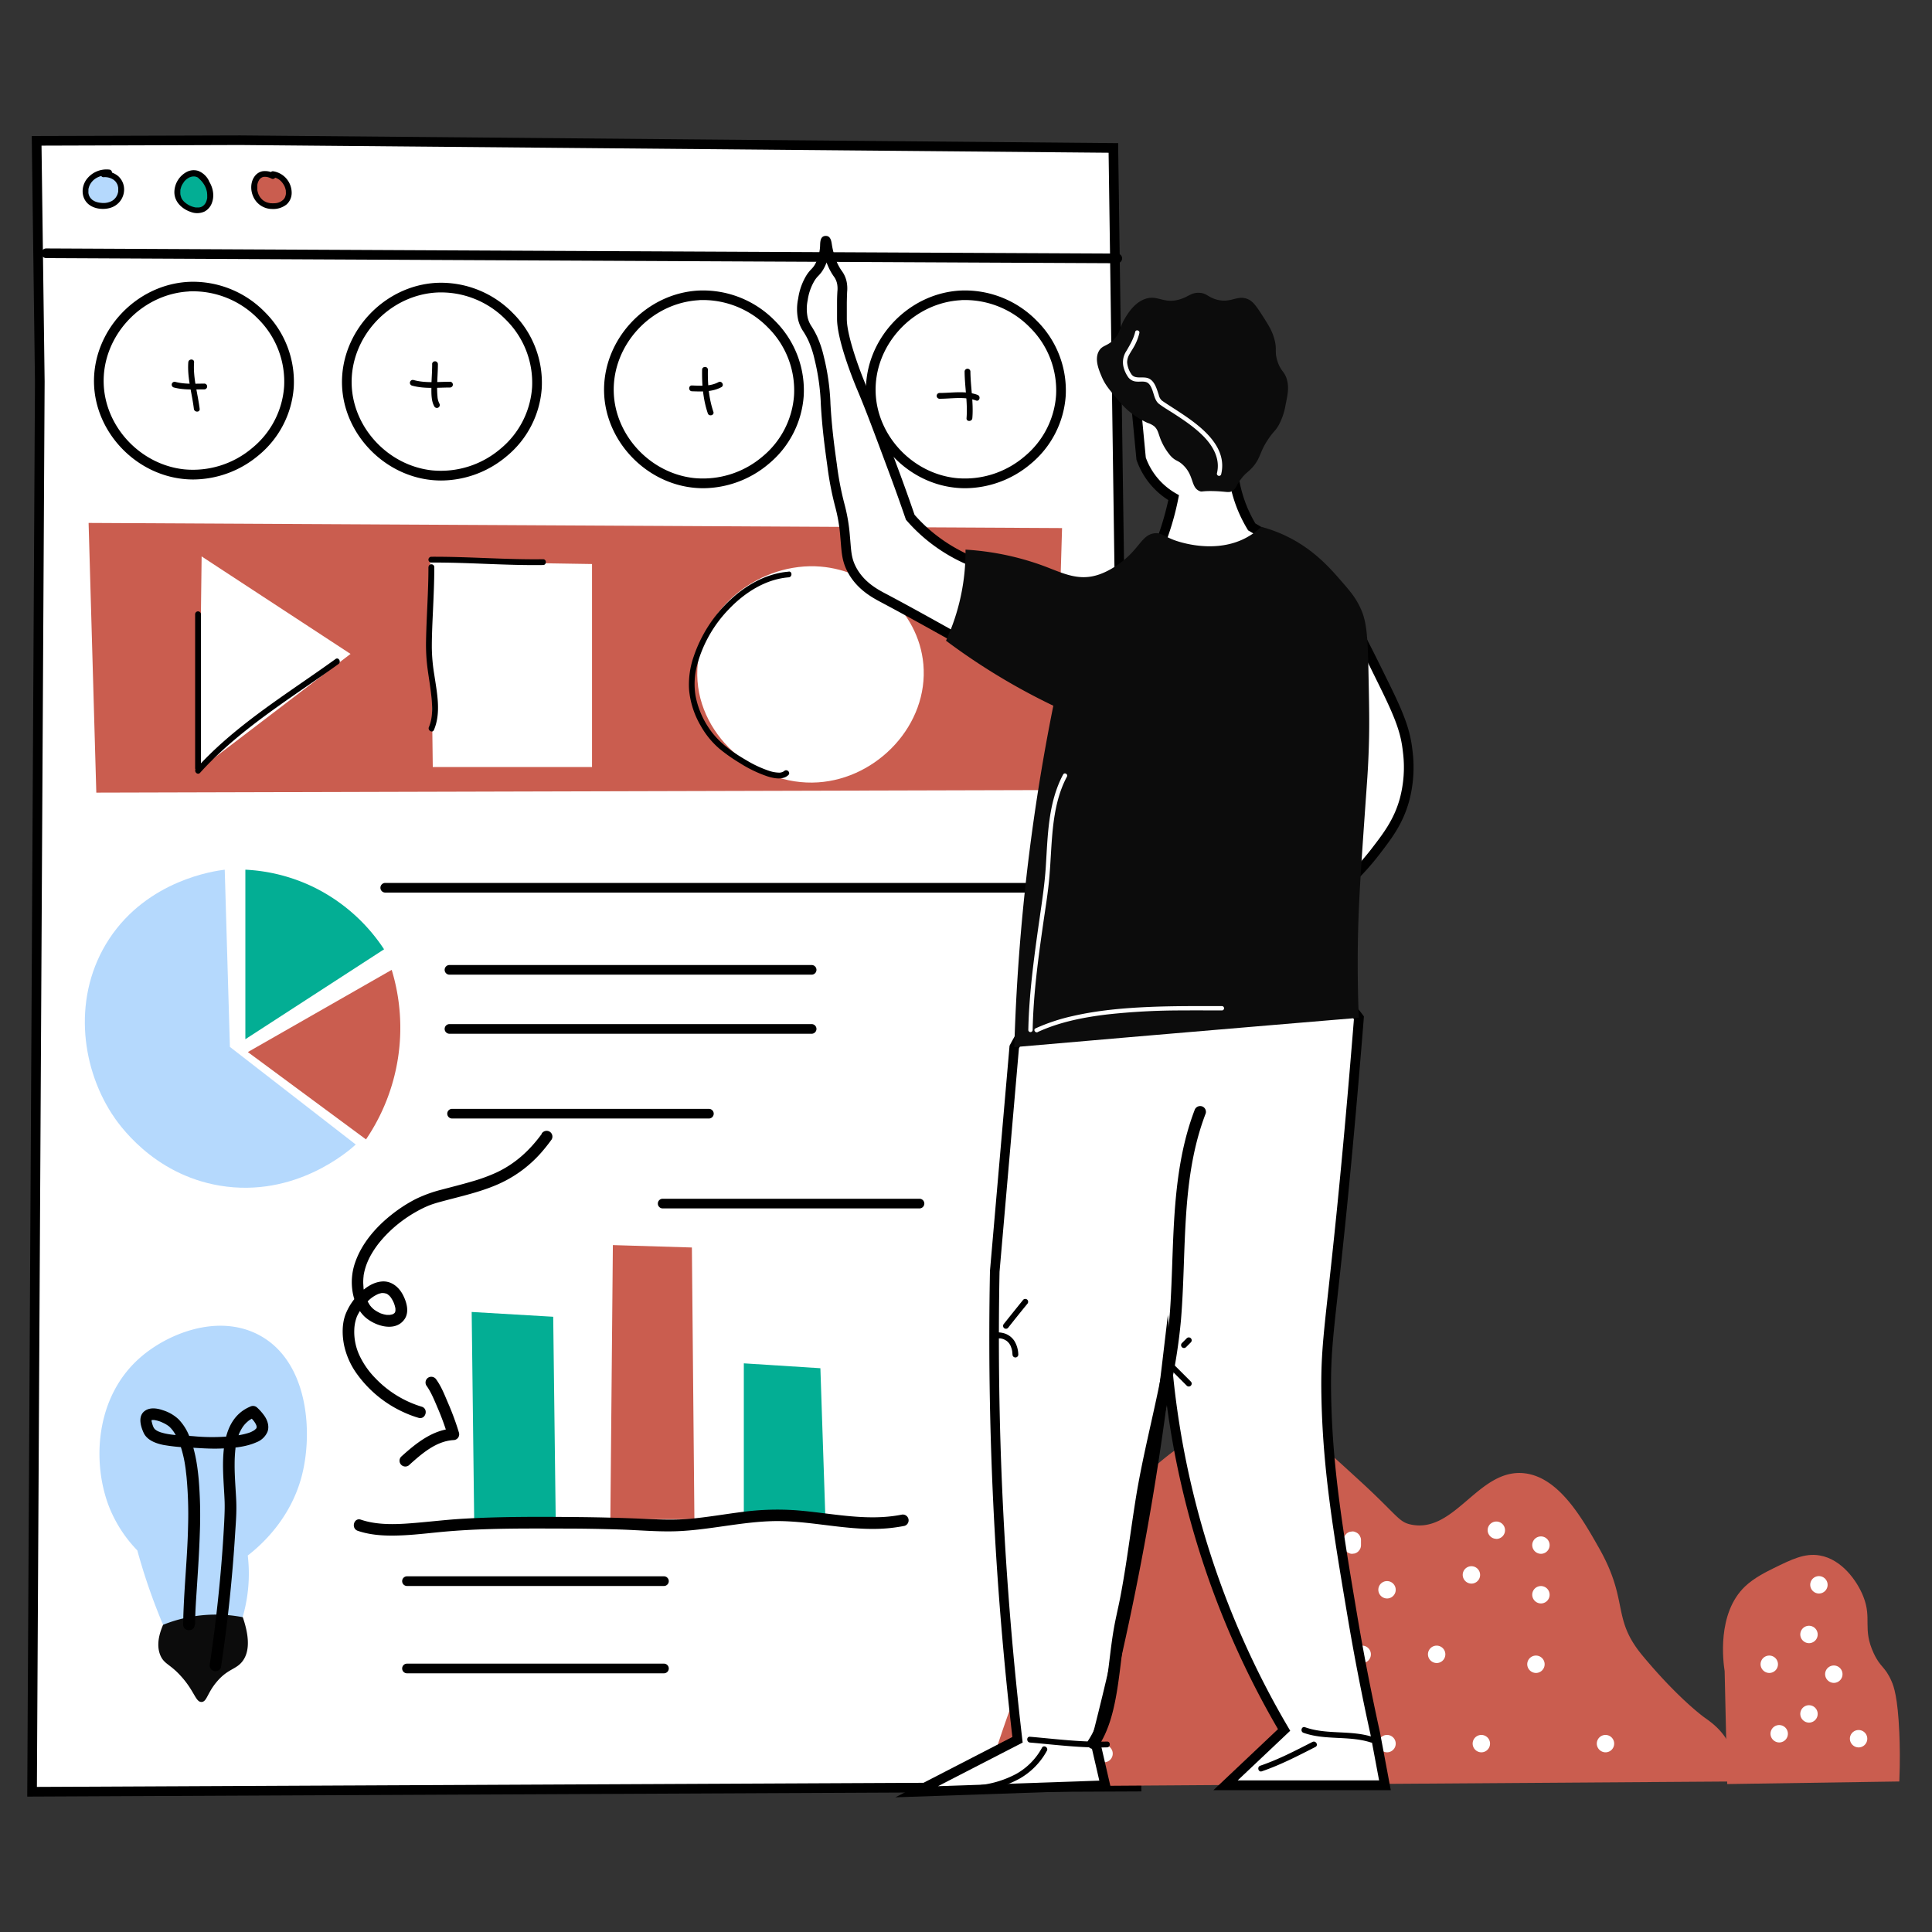 <?xml version="1.0" encoding="UTF-8"?> <svg xmlns="http://www.w3.org/2000/svg" id="Layer_1" data-name="Layer 1" viewBox="0 0 1000 1000"><rect x="0" y="0" width="1000" height="1000" fill="#333333" stroke="none"/><defs><style>.cls-1{fill:#fff}.cls-2{fill:#ca5d4f}.cls-3{fill:#b5d9fd}.cls-4{fill:#03ae94}.cls-5{fill:#0c0c0c}</style></defs><path class="cls-1" d="M16.62 927.41l4-729.86Q19.79 135.23 19 72.89l105.34-.3 452 4 12 848.17z"></path><path d="M14.1 929.92l4-732.38L16.43 70.4l107.86-.31 454.48 4v2.44l12 850.7zm7.39-854.54l1.61 122.14-4 727.38 566.61-2.64-11.9-843.2-449.56-4z"></path><path class="cls-2" d="M509.83 924.75c7.26-25.54 38.85-131 98.38-174.15 11-8 30.24-21.93 50.52-17.29 11.95 2.74 23 12.91 45.2 33.24 19.75 18.11 19.92 21.27 26.59 22.6 22.72 4.54 34.79-29.23 58.49-26.59 17.77 2 29.74 23 38.56 38.56 15.8 27.79 6.36 36.29 22.6 55.83 18.63 22.42 31.9 31.91 31.9 31.91 3.27 2.33 9.57 6.57 13.3 14.62a34.83 34.83 0 012.63 18.61zM45.86 270.67l503.86 2.66-4 135.6-495.87 1.33z"></path><path class="cls-3" d="M116.32 450.15l2.68 91.73 65.14 50.52c-3.34 3.07-31.25 27.88-70.46 21.27-34.92-5.9-52.68-32.34-55.83-37.23C41.72 551.43 37.49 515 56.5 486c20.04-30.47 54.44-35.2 59.82-35.85z"></path><path class="cls-4" d="M127 450.15a91.09 91.09 0 0135.89 9.3 92.18 92.18 0 0135.9 31.91L127 537.89z"></path><path class="cls-2" d="M202.74 502l-74.45 42.55 61.15 45.2a102.87 102.87 0 0013.3-87.75z"></path><path class="cls-1" d="M104.36 288q-.66 55.13-1.36 110.3l78.44-59.83zM222.68 290.61l83.75 1.33V397H224l-1.32-106.39zM424.75 293.27c-30.75-2.53-62.38 20.94-63.81 53.18-1.47 33.14 29.66 60.66 62.48 58.5 30.86-2 57.31-29.93 54.51-61.16-2.49-27.79-27.21-48.38-53.18-50.52zM97.71 148.37c-25.89 1.36-47.52 24-46.53 50.51.91 24.27 20.54 44.05 43.87 46.53 26.77 2.85 52.73-17.68 54.51-45.2 1.86-28.76-23.45-53.34-51.85-51.84z"></path><path d="M100 248.18a50.33 50.33 0 01-5.2-.28c-24.94-2.65-45.19-24.14-46.12-48.9-1-27.34 21.37-51.66 48.9-53.11a52 52 0 0139.57 15.71 50.76 50.76 0 0114.9 38.8 50.13 50.13 0 01-18.17 35.24A53 53 0 01100 248.18zm-2.15-97.32c-24.85 1.31-45.1 23.26-44.17 47.93.84 22.36 19.13 41.74 41.64 44.14a47.44 47.44 0 0035.34-11.14 45.13 45.13 0 0016.4-31.74 45.78 45.78 0 00-13.46-35 47.09 47.09 0 00-35.76-14.23z"></path><path class="cls-4" d="M242.62 677.48q.66 55.17 1.33 110.34h45.2q-.66-53.84-1.33-107.68z"></path><path class="cls-1" d="M290.67 789.32h-48.2l-1.37-113.43 48.2 2.83zm-45.24-3h42.2l-1.29-104.77-42.2-2.48z"></path><path class="cls-2" d="M315.74 642.91q-.67 72.47-1.33 144.91h46.53q-.66-71.79-1.33-143.58z"></path><path class="cls-1" d="M362.45 789.32h-49.56l1.36-148 46.85 1.42zm-46.53-3h43.5l-1.3-140.62-40.9-1.24z"></path><path class="cls-4" d="M383.54 704.07v81.09l45.2 1.33-2.66-79.76z"></path><path class="cls-1" d="M430.29 788L382 786.62v-84.15l45.49 2.84zM385 783.71l42.19 1.29-2.56-76.81-39.63-2.53z"></path><path class="cls-3" d="M128.29 805.1c6.7-5.22 22.08-18.74 27.92-41.21 5.91-22.76 3.34-59.77-22.6-73.12-21-10.82-46.8-.63-61.16 12-23.16 20.32-24.9 54.18-16 77.11a68.79 68.79 0 0014.62 22.6 310.15 310.15 0 0010.64 31.9c3.42 8.67 7 16.65 10.63 23.93l22.6 1.33a80.31 80.31 0 0013.3-54.51z"></path><path class="cls-5" d="M84.42 841c-3.36 7.73-2.77 12.7-1.33 16 2 4.45 5 4.34 10.63 10.64 7 7.7 7.51 13.44 10.64 13.29 2.77-.13 2.86-4.66 8-10.63 5.75-6.72 10-6.11 13.3-10.64 2.5-3.44 4.41-9.8 0-22.6a73.07 73.07 0 00-27.92 0A71.9 71.9 0 0084.42 841z"></path><path class="cls-2" d="M894 923.42q-.66-29.24-1.33-58.49c-.67-4.36-4.24-29.82 10.64-43.87 4.67-4.42 11-7.51 14.62-9.31 9.31-4.57 16.19-8 23.93-6.65 11.36 1.93 19.36 13.09 22.6 21.28 4.57 11.54-.56 16.54 5.32 29.24 3.57 7.73 5.86 6.71 9.3 14.63 1.14 2.62 3.18 8 4 26.58.28 6.3.44 14.93 0 25.26z"></path><path class="cls-1" d="M226.07 148.9c-25.89 1.36-47.53 24-46.53 50.52.91 24.27 20.54 44.05 43.87 46.53 26.77 2.84 52.72-17.69 54.51-45.2 1.86-28.75-23.45-53.35-51.85-51.85z"></path><path d="M228.35 248.71a47.86 47.86 0 01-5.21-.28c-24.92-2.65-45.17-24.14-46.1-48.92-1-27.33 21.37-51.66 48.9-53.11a52 52 0 0139.57 15.71 50.76 50.76 0 0114.9 38.8 50.11 50.11 0 01-18.17 35.24 52.9 52.9 0 01-33.89 12.56zm-2.15-97.31c-24.87 1.31-45.09 23.26-44.16 47.92.83 22.36 19.12 41.75 41.63 44.14A47.5 47.5 0 00259 232.33a45.21 45.21 0 0016.4-31.75 45.78 45.78 0 00-13.47-35 47 47 0 00-35.73-14.18z"></path><path class="cls-1" d="M361.67 152.89c-25.89 1.36-47.52 24-46.53 50.52.91 24.27 20.54 44 43.87 46.53 26.77 2.84 52.72-17.69 54.51-45.2 1.86-28.74-23.45-53.35-51.85-51.85z"></path><path d="M364 252.7a47.55 47.55 0 01-5.2-.28c-24.93-2.65-45.18-24.14-46.11-48.92-1-27.34 21.37-51.66 48.9-53.11a52 52 0 0139.57 15.71A50.76 50.76 0 01416 204.9a50.13 50.13 0 01-18.17 35.24A52.93 52.93 0 01364 252.7zm-2.15-97.32c-24.86 1.32-45.09 23.26-44.16 47.93.84 22.36 19.13 41.75 41.63 44.14a47.51 47.51 0 0035.35-11.14A45.13 45.13 0 00411 204.57a45.78 45.78 0 00-13.46-35 47.07 47.07 0 00-35.76-14.23z"></path><path class="cls-1" d="M497.27 152.89c-25.89 1.36-47.52 24-46.53 50.52.91 24.27 20.54 44 43.87 46.53 26.77 2.84 52.73-17.69 54.51-45.2 1.88-28.74-23.45-53.35-51.85-51.85z"></path><path d="M499.55 252.7a47.68 47.68 0 01-5.2-.28c-24.93-2.65-45.18-24.14-46.11-48.92-1-27.34 21.37-51.66 48.9-53.11a52 52 0 0139.57 15.71 50.76 50.76 0 0114.9 38.8 50.13 50.13 0 01-18.17 35.24 52.93 52.93 0 01-33.89 12.56zm-2.15-97.32c-24.86 1.32-45.09 23.26-44.16 47.93.84 22.36 19.13 41.75 41.64 44.14a47.44 47.44 0 0035.34-11.14 45.13 45.13 0 0016.4-31.74 45.78 45.78 0 00-13.46-35 47.08 47.08 0 00-35.76-14.23zM162.85 74.59H19.27a2 2 0 110-4h143.58a2 2 0 010 4zM20.6 199.55a2 2 0 01-2-2L17.27 91.89a2 2 0 014 0l1.33 105.64a2 2 0 01-2 2zM545.06 462H199.41a2.5 2.5 0 010-5h345.65a2.5 2.5 0 010 5zM420.1 504.49H232.65a2.5 2.5 0 110-5H420.1a2.5 2.5 0 010 5zM420.1 535.07H232.65a2.5 2.5 0 110-5H420.1a2.5 2.5 0 010 5zM475.93 625.47H343a2.5 2.5 0 010-5h132.93a2.5 2.5 0 110 5zM343.66 820.9h-133a2.5 2.5 0 110-5h133a2.5 2.5 0 010 5zM366.92 578.94H234a2.5 2.5 0 010-5h132.92a2.5 2.5 0 110 5zM343.66 866.1h-133a2.5 2.5 0 110-5h133a2.5 2.5 0 010 5zM101 840.86c0-6.91.58-13.83 1-20.73.59-8.94 1.16-17.89 1.43-26.85a225.92 225.92 0 00-.59-27.66c-.74-7.88-2-15.86-5.23-23.14a26.39 26.39 0 00-5.22-7.89 20.72 20.72 0 00-8-4.63c-2.82-1-6.42-1.61-9.1.09-4.06 2.56-2.6 7.88-1 11.45 1.76 3.94 6.3 5.58 10.23 6.39a90.94 90.94 0 0013.38 1.34c5.2.29 10.32.7 15.54.55 6.46-.19 13.41-.63 19.38-3.3a10.06 10.06 0 005.64-5.41c1-2.75.07-5.76-1.51-8.09a26.61 26.61 0 00-3.86-4.42 3.13 3.13 0 00-3.63-.47c-14.46 6.1-14.47 24.37-13.81 37.59.17 3.55.43 7.09.58 10.63.17 3.83 0 7.61-.18 11.43q-.91 17.38-2.64 34.72-1.92 19.45-4.8 38.8a3.09 3.09 0 002.1 3.69c1.41.39 3.45-.48 3.69-2.09q5.15-34.32 7.3-69c.29-4.62.68-9.27.64-13.9 0-3.29-.25-6.56-.44-9.84-.22-3.59-.42-7.18-.46-10.77 0-1.84 0-3.69.11-5.53q.06-1.25.18-2.49c0-.43.09-.86.13-1.3 0-.07.09-.67 0-.31s.07-.49.09-.59a34.42 34.42 0 011.27-5.49c.13-.42.28-.84.43-1.25.06-.17.13-.33.19-.49.31-.8-.26.52.11-.25s.75-1.53 1.19-2.27c.22-.36.45-.71.69-1.06l.3-.41c-.38.53.06-.07.15-.19a17.91 17.91 0 011.77-1.82l.49-.42c.26-.22-.35.24.11-.09s.79-.55 1.21-.81a20.15 20.15 0 012.58-1.31l-3.63-.47c.68.64 1.34 1.29 1.95 2l.39.45s.49.61.19.22.13.18.15.21.24.33.35.5a9.94 9.94 0 01.53.89c.07.14.45 1 .25.48s.09.31.13.44a3.58 3.58 0 00.09.35c.2.61 0-.25 0-.18a2.76 2.76 0 000 .64c.06.77.21-.54 0-.06 0 .09-.1.61-.19.64s.46-.74.16-.39a2.22 2.22 0 00-.21.37c-.29.56-.23.15 0 0-.18.1-.35.38-.49.52s-.86.62 0 .06l-.66.45c-.47.3-1 .53-1.44.78-.69.35.55-.19-.22.1l-1 .36a33.91 33.91 0 01-3.93 1c-.69.13-1.37.26-2.06.36l-1.06.16c.89-.13-.49.06-.72.08a79.2 79.2 0 01-4.62.4 101.48 101.48 0 01-15.1-.15c-3.29-.31-6.59-.39-9.88-.66-1-.09-2-.19-3-.32.47.06-.76-.11-1-.15-.58-.1-1.15-.2-1.72-.32a27.12 27.12 0 01-2.68-.72c-.18-.06-1.33-.53-.72-.25a13.06 13.06 0 01-1.29-.66c-.21-.13-1-.82-.49-.3l-.75-.74c.55.55-.07-.15-.21-.41a8.56 8.56 0 01-.53-1.29c-.15-.43-.29-.87-.4-1.32 0-.23-.09-.47-.15-.71.15.67 0 .34 0 .15v-.95c0 .76-.11.46 0 .15s.28-.62-.11.16c.37-.74-.2.15 0-.06.49-.53-.57.36 0 0s-.62.28.06 0c.13-.06.29-.05.43-.1-.82.27-.48 0-.18 0h.84c.28 0 1 .16.27 0 .7.14 1.39.27 2.07.47s1.35.45 2 .72c.41.16-.68-.32-.07 0l.46.21 1 .48a18.2 18.2 0 011.64 1c.12.08.86.63.42.28s.22.2.34.31a14.71 14.71 0 011.33 1.41c.1.11.7.88.42.5s.08.11.11.16l.39.56a27.56 27.56 0 012.11 3.74c.16.33.3.66.45 1s-.27-.69 0 0l.25.63c.29.74.56 1.5.81 2.27.55 1.66 1 3.35 1.4 5.06s.75 3.6 1 5.42c.07.45.14.9.2 1.35 0 .18 0 .36.08.54a1.55 1.55 0 010 .31q.19 1.54.36 3.09a209.17 209.17 0 01.78 25.65c-.33 15.63-2 31.18-2.46 46.8 0 1.31-.07 2.63-.08 3.94 0 3.86 6 3.87 6 0zM280.42 586.88c-6.33 8.67-13.79 15.48-23.42 20a89.46 89.46 0 01-12.81 4.67c-5.11 1.51-10.27 2.79-15.42 4.16a69.89 69.89 0 00-13.66 4.94 75 75 0 00-12.63 8.22c-8.08 6.42-15.27 14.75-18.67 24.62a31 31 0 00-1.36 14.85c.71 4.66 2.67 9.63 6.11 13 5 4.8 15.82 8.47 20.75 1.59 2.69-3.76 1.2-8.9-.72-12.64-2.12-4.11-6-7.38-10.89-7-4.56.36-8.56 3.13-11.71 6.28a30.44 30.44 0 00-7.25 11c-1.75 4.85-1.66 10.52-.68 15.52a39.35 39.35 0 006.49 14.78 60.8 60.8 0 0025 20.38 56.36 56.36 0 007.09 2.62c3.72 1.07 5.31-4.71 1.6-5.78a55.33 55.33 0 01-23.95-14.74 42.68 42.68 0 01-8.18-11.67 28.85 28.85 0 01-2.73-13.41 20.52 20.52 0 011.1-6.1c0-.14.11-.28.16-.41.24-.72-.29.57 0-.13.18-.36.34-.73.53-1.09a25.92 25.92 0 011.43-2.44c.3-.45.61-.9.93-1.33l.33-.45c-.38.5.19-.22.22-.26.65-.79 1.34-1.56 2.06-2.28a16.3 16.3 0 014.27-3.34c.37-.21.75-.38 1.12-.57.71-.37-.56.16.18-.08l.57-.2c.4-.13.83-.19 1.23-.31s0 0-.12 0a8.65 8.65 0 01.88 0c.25 0 1.32.18.52 0 .35.09.71.2 1.07.28.66.14-.48-.32.11 0l.51.28.5.33c-.58-.39.25.23.36.33a8.83 8.83 0 01.92 1c-.3-.39.09.14.15.23s.29.45.42.67a13.25 13.25 0 011.38 3c.15.48.27.95.38 1.44l.09.49c-.13-.77 0 0 0 .12v1.06c0 .66.21-.62 0 0a5.18 5.18 0 00-.14.53c-.19.8.23-.5-.15.32-.06.13-.16.23-.23.35.39-.69.27-.27.05-.09s-.91.6-.14.17l-.88.51c.78-.46 0 0-.27.06s-.69.1-1 .22.76 0 .14 0h-1.81l-.52-.05c-.45 0 .75.17.06 0-.35-.08-.72-.13-1.07-.22s-.79-.22-1.18-.35l-.54-.19-.43-.16c.36.15.39.16.08 0a21.72 21.72 0 01-2.07-1.13c-.34-.21-.66-.44-1-.68.58.43-.06-.05-.15-.13l-.63-.56a8.87 8.87 0 01-.92-1l-.31-.37c-.52-.59.29.5-.12-.16a24.9 24.9 0 01-1.49-2.67 26 26 0 01-1.82-6.23c-.16-1 .05.57 0-.41 0-.2 0-.4-.05-.6 0-.55-.07-1.11-.08-1.66a26.59 26.59 0 01.18-3.45c.11-.95-.06.32 0-.24l.12-.74c.09-.5.2-1 .31-1.48a30.76 30.76 0 011.05-3.51 34.82 34.82 0 012.69-5.64 49.13 49.13 0 013.67-5.4 65.47 65.47 0 0110.36-10.29 69.86 69.86 0 0111.27-7.28q1.38-.71 2.79-1.35l.86-.37c.51-.22 1-.42 1.54-.61 2.09-.78 4.23-1.35 6.37-1.93 9.15-2.46 18.49-4.52 27.26-8.19a64.17 64.17 0 0023.62-16.9c1.92-2.18 3.71-4.47 5.42-6.82a3 3 0 00-1.08-4.1 3.06 3.06 0 00-4.1 1.07z"></path><path d="M211.89 758.19c6.38-5.74 13.83-12.27 22.79-12.8a3 3 0 002.89-3.8 139.86 139.86 0 00-5.79-15.69c-1.69-4-3.38-8.28-5.93-11.82a3.08 3.08 0 00-4.1-1.08 3 3 0 00-1.08 4.11c2.48 3.44 4.13 7.61 5.79 11.49a132.62 132.62 0 015.33 14.59l2.89-3.8c-10.75.63-19.36 7.64-27 14.55a3 3 0 104.24 4.25zM578.31 136.25l-554.38-2.66a2.5 2.5 0 010-5l554.37 2.66a2.5 2.5 0 010 5zM97.46 187.53c-.59 8.18 1.93 16.05 2.89 24.09.22 1.9 3.23 1.92 3 0-1-8-3.48-15.93-2.89-24.09.14-1.92-2.86-1.91-3 0z"></path><path d="M105.7 198.56c-5 0-10.11.41-15-.91a1.5 1.5 0 00-.79 2.89c5.17 1.4 10.52 1 15.81 1a1.5 1.5 0 000-3zM223.69 188.5c0 3.94-.36 7.88-.4 11.82 0 3.25-.16 7.24 1.57 10.13a1.5 1.5 0 002.59-1.51 9 9 0 01-1-3.63 45.18 45.18 0 01-.18-5.58c.06-3.75.38-7.49.39-11.23a1.5 1.5 0 00-3 0z"></path><path d="M232.9 197.6c-6.33 0-12.68.81-18.87-.91a1.5 1.5 0 00-.8 2.89c6.47 1.8 13.06 1 19.67 1a1.5 1.5 0 000-3zM363.41 191.39c-.14 7.56.5 15.36 2.95 22.56.62 1.82 3.52 1 2.89-.8-2.37-7-3-14.44-2.84-21.76 0-1.93-3-1.93-3 0z"></path><path d="M371.87 197.8c-4.16 2.25-9.14 1.88-13.7 1.72-1.93-.06-1.93 2.94 0 3 5.14.18 10.54.4 15.21-2.13 1.7-.92.19-3.51-1.51-2.59zM499.28 192.35c.06 8 1.65 16 1 24.09-.16 1.93 2.84 1.91 3 0 .68-8.05-.91-16.05-1-24.09a1.5 1.5 0 00-3 0z"></path><path d="M506 204.4c-6.23-2.31-13.2-1-19.67-1a1.5 1.5 0 000 3c6.2 0 12.91-1.3 18.87.91 1.82.67 2.6-2.23.8-2.89z"></path><path class="cls-3" d="M53.67 90.21c12.48-.41 11.88 16.7-.49 16.38C38.92 106.21 43 88 56.56 89.24"></path><path d="M53.67 91.71a8.05 8.05 0 015.25 1.43l.26.22c.15.14.31.29.45.44a2.89 2.89 0 01.61.79 5 5 0 01.83 2l.12.6v1.5a2.45 2.45 0 000 .27v.08c0 .27-.06.36-.1.54a9 9 0 01-.38 1.25s-.12.26 0 0l-.12.25-.26.49c-.11.19-.22.37-.34.54l-.16.23c-.06.09-.06.08 0 0l-.14.17a6.36 6.36 0 01-1.75 1.49 9.27 9.27 0 01-5.59 1 10.47 10.47 0 01-3-.67c-.16-.07-.58-.27-.91-.46l-.55-.36a1.31 1.31 0 01-.31-.25c-.15-.15-.3-.29-.44-.44s-.42-.48-.25-.26a5.74 5.74 0 01-.62-1c-.05-.09-.23-.51-.12-.23-.07-.18-.13-.37-.19-.55s-.09-.33-.13-.5l-.06-.32c-.06-.29 0 .13 0 0a10.38 10.38 0 010-1.12v-.53a2.28 2.28 0 010-.26v-.14a10.83 10.83 0 01.29-1.12c.06-.2.13-.39.21-.59 0 0 .11-.26 0 0a3.39 3.39 0 01.18-.39A8.66 8.66 0 0150.13 92a11 11 0 016.43-1.22c1.92.17 1.91-2.83 0-3a12.89 12.89 0 00-12.15 5.62c-2.15 3.43-2.33 8 .33 11.23 3 3.66 9.21 4.33 13.41 2.58a9.9 9.9 0 006.06-9.93 9.23 9.23 0 00-3-6.09 10.85 10.85 0 00-7.57-2.48c-1.93.05-1.94 3.05 0 3z"></path><path class="cls-4" d="M103.78 91.17c9.3 7.39 4.92 23-7.36 15.86s2.72-26 10.25-13"></path><path d="M102.72 92.23a12.55 12.55 0 013.78 5 14.37 14.37 0 01.46 1.45c.05.2.1.4.14.61s.05.25.07.38a2.23 2.23 0 000 .23c0-.13 0-.13 0 0a11.11 11.11 0 01.08 1.41v1.18a9.67 9.67 0 01-.28 1.21c-.06.2-.13.39-.2.58s-.15.34 0 .07c-.06.12-.11.24-.17.35a7.1 7.1 0 01-.61 1c.18-.26-.15.16-.21.23s-.32.32-.49.48 0 0-.24.19-.32.2-.49.29a2.57 2.57 0 01-1 .38 5.6 5.6 0 01-.59.12h-1.65a11.59 11.59 0 01-5.89-2.87 6.88 6.88 0 01-1.59-2.16c0-.06-.15-.34 0-.09 0-.09-.07-.18-.1-.26s-.13-.39-.19-.59-.1-.4-.14-.6a3.43 3.43 0 01-.06-.34v-.14a10.9 10.9 0 010-1.28v-.53-.07c0-.26 0-.27.08-.4a10.79 10.79 0 01.33-1.24 6 6 0 01.42-1q.28-.54.6-1l.34-.5c0-.06.22-.29 0-.07l.25-.31a11.1 11.1 0 01.82-.86l.43-.39c.06 0 .29-.22.05 0l.31-.23a9.8 9.8 0 011.13-.66l.28-.13c-.33.14 0 0 .1 0l.57-.19a5.57 5.57 0 01.71-.14c-.37.05.19 0 .31 0h.6c.07 0 .47.06.08 0l.36.07c.2 0 .4.1.6.16l.24.09c.26.09-.16-.1.17.08s.44.23.65.36.53.39.38.27a9.18 9.18 0 012.23 2.7 1.5 1.5 0 002.61-1.76 10.37 10.37 0 00-5.4-4.86 7.82 7.82 0 00-5.87.49 12.07 12.07 0 00-6.46 10c-.28 5.34 3.82 9.21 8.58 10.8a9.1 9.1 0 007-.24 8.17 8.17 0 003.91-4.7c1.87-5.26-.67-11.34-4.85-14.71a1.55 1.55 0 00-2.12 0 1.5 1.5 0 000 2.12z"></path><path class="cls-2" d="M141.36 90.21c8.64 1 12.31 14.93 1.71 16.4-15.4 2.13-14.38-22-1.71-15.44"></path><path d="M141.36 91.71a7.35 7.35 0 012.48.86 7.1 7.1 0 012 1.66 10 10 0 011.43 2.18 2.34 2.34 0 01.19.46q.12.31.21.63c.07.21.12.42.17.63s.06.23.08.35.09.55 0 .24a8.86 8.86 0 01.06 1.26 3.34 3.34 0 01-.14 1.1c-.05.22-.12.44-.19.66a2.5 2.5 0 01-.09.25c.1-.25 0 0 0 0a5.65 5.65 0 01-.31.6c-.06.09-.41.58-.24.37a6.73 6.73 0 01-5.05 2.24 11.69 11.69 0 01-1.45 0c-.26 0-.51 0-.76-.06.23 0-.41-.07-.53-.1a10.69 10.69 0 01-1.26-.36l-.25-.1a7.43 7.43 0 01-.69-.35 8.4 8.4 0 01-.94-.61c.26.2-.2-.18-.27-.24a5.66 5.66 0 01-.43-.42c-.14-.14-.27-.29-.4-.44s-.11-.13-.16-.19c.2.24.06.07 0 0a10.38 10.38 0 01-.67-1.05l-.24-.47-.12-.27c-.1-.22.12.34 0 0a11.11 11.11 0 01-.37-1.11c-.09-.34-.16-.68-.23-1s0 .15 0-.29v-.57a9.55 9.55 0 010-1.07v-.72c-.06.42 0 0 0-.09a8.84 8.84 0 01.23-1l.15-.44c.16-.45-.07.08.11-.26s.35-.65.55-1-.15.13.12-.16l.36-.39c.08-.07.54-.43.18-.17l.39-.27c.17-.1.34-.18.52-.27-.35.17 0 0 .19-.06l.54-.14c.47-.1-.14 0 .29 0h.61c.21 0 .74.08.36 0a8.73 8.73 0 012.71.91c1.72.87 3.24-1.71 1.51-2.59a9.62 9.62 0 00-6.22-1.2 6.63 6.63 0 00-4.15 2.85c-2 2.86-2 6.92-.67 10a10.68 10.68 0 009.83 6.67 11.08 11.08 0 007.52-2.34 8 8 0 002.65-6 11.29 11.29 0 00-9.71-11.2 1.5 1.5 0 00-1.5 1.5 1.54 1.54 0 001.5 1.5zM101 317.94v79.66a1.5 1.5 0 003 0v-79.66a1.5 1.5 0 00-3 0z"></path><path d="M103.55 400c16-17.71 35.75-31.32 55.27-44.81 5.49-3.79 11-7.59 16.38-11.49 1.55-1.12.05-3.72-1.52-2.59-19.39 14-39.8 26.69-57.79 42.55a179.52 179.52 0 00-14.46 14.21c-1.29 1.43.82 3.56 2.12 2.13zM281.08 289.46c-19.28.28-38.53-1.39-57.82-1.28a1.5 1.5 0 000 3c19.29-.11 38.54 1.56 57.82 1.28 1.93 0 1.94-3 0-3zM221.76 293.53c0 12.72-1 25.42-1.24 38.14a94.77 94.77 0 00.86 15c.68 4.94 1.55 9.85 2 14.83s.6 10.24-1.38 14.83c-.76 1.75 1.83 3.28 2.59 1.51 3.84-8.89 1.56-19.41.2-28.6a92.62 92.62 0 01-1.28-14.1c0-6.51.32-13 .62-19.52.33-7.34.66-14.69.66-22.05a1.5 1.5 0 00-3 0zM408.28 295.88c-11.55.91-22 6.85-30.35 14.66a71 71 0 00-18.88 29.3 44 44 0 00-2.39 17.16 44.94 44.94 0 005.95 18.53 44.08 44.08 0 009.88 12.11A88.06 88.06 0 00383 395a65.64 65.64 0 0014.12 6.81c3.39 1.08 8 2.08 10.89-.6 1.43-1.31-.7-3.42-2.12-2.12a4.35 4.35 0 01-3 .81 17.06 17.06 0 01-4.75-.9 58.28 58.28 0 01-11.61-5.38c-7.51-4.34-14.57-9.3-19.48-16.58a44.75 44.75 0 01-7.05-17 37.73 37.73 0 01.93-16.2 66.27 66.27 0 0116.23-28.42c8.16-8.58 19-15.64 31.06-16.59 1.91-.15 1.93-3.15 0-3zM185.21 792.36c7.5 2.55 15.71 2.69 23.54 2.31s15.8-1.45 23.71-2.09c19.71-1.61 39.55-1.44 59.31-1.39q14.69 0 29.37.49c9.65.31 19.36 1.23 29 .89 18.65-.68 36.86-5.82 55.59-5.21 18.42.6 36.66 5.53 55.15 3.54 2.44-.27 4.88-.63 7.3-1.11a3 3 0 00-1.6-5.78c-18.16 3.57-36.44-.9-54.58-2.3a137.52 137.52 0 00-27.66.85c-9.14 1.14-18.22 2.77-27.41 3.58-9.61.84-19.14.16-28.75-.21s-19.12-.6-28.68-.69c-19.85-.2-39.75-.29-59.57.84-8.19.46-16.31 1.44-24.48 2.13-7.71.66-15.72 1.18-23.37-.26a38.63 38.63 0 01-5.28-1.37c-3.66-1.25-5.24 4.55-1.59 5.78z"></path><path class="cls-1" d="M669.1 796.54a4.5 4.5 0 10-4.5-4.5 4.56 4.56 0 004.5 4.5zM705.07 860.78a4.5 4.5 0 10-4.5-4.5 4.55 4.55 0 004.5 4.5zM761.6 819.67a4.5 4.5 0 10-4.5-4.5 4.55 4.55 0 004.5 4.5zM795 865.92a4.5 4.5 0 10-4.5-4.5 4.55 4.55 0 004.5 4.5zM831 907a4.5 4.5 0 10-4.5-4.5 4.55 4.55 0 004.5 4.5zM717.92 907a4.5 4.5 0 10-4.5-4.5 4.55 4.55 0 004.5 4.5zM743.61 860.78a4.5 4.5 0 10-4.5-4.5 4.55 4.55 0 004.5 4.5zM681.94 891.62a4.5 4.5 0 10-4.5-4.5 4.55 4.55 0 004.5 4.5zM571.45 912.17a4.5 4.5 0 10-4.5-4.5 4.55 4.55 0 004.5 4.5zM574 871.06a4.5 4.5 0 10-4.5-4.5 4.55 4.55 0 004.5 4.5zM651.11 773.41a4.5 4.5 0 10-4.5-4.5 4.55 4.55 0 004.5 4.5zM661.39 855.64a4.5 4.5 0 10-4.5-4.5 4.56 4.56 0 004.5 4.5zM920.91 901.89a4.5 4.5 0 10-4.5-4.5 4.55 4.55 0 004.5 4.5zM915.77 865.92a4.5 4.5 0 10-4.5-4.5 4.55 4.55 0 004.5 4.5zM941.47 824.8a4.5 4.5 0 10-4.5-4.5 4.55 4.55 0 004.5 4.5zM949.18 871.06a4.5 4.5 0 10-4.5-4.5 4.56 4.56 0 004.5 4.5zM962 904.46a4.5 4.5 0 10-4.5-4.5 4.55 4.55 0 004.5 4.5zM936.33 891.62a4.5 4.5 0 10-4.5-4.5 4.55 4.55 0 004.5 4.5zM936.33 850.5a4.5 4.5 0 10-4.5-4.5 4.55 4.55 0 004.5 4.5zM766.74 907a4.5 4.5 0 10-4.5-4.5 4.55 4.55 0 004.5 4.5zM797.58 804.25a4.5 4.5 0 10-4.5-4.5 4.55 4.55 0 004.5 4.5zM797.58 829.94a4.5 4.5 0 10-4.5-4.5 4.55 4.55 0 004.5 4.5zM774.45 796.54A4.5 4.5 0 10770 792a4.55 4.55 0 004.5 4.5zM717.92 827.37a4.5 4.5 0 10-4.5-4.5 4.55 4.55 0 004.5 4.5zM695.43 797.18v2.57a3.41 3.41 0 00.39 1.73 4 4 0 002.38 2.38 3.41 3.41 0 001.73.39l1.2-.16a4.52 4.52 0 002-1.16l.71-.91a4.52 4.52 0 00.61-2.27v-2.57a3.47 3.47 0 00-.39-1.74 4.05 4.05 0 00-2.38-2.37 3.22 3.22 0 00-1.73-.39l-1.2.16a4.43 4.43 0 00-2 1.16l-.71.91a4.52 4.52 0 00-.61 2.27zM669.1 835.08a4.5 4.5 0 10-4.5-4.5 4.56 4.56 0 004.5 4.5zM587.23 202q1.68 17.67 3.37 35.34a37.54 37.54 0 0016.83 20.2c-.63 3.2-1.68 7.9-3.37 13.47-3.62 11.91-9.5 25.46-13.46 30.29-10.9 13.3-46.94 9-85.84-10.1a85.72 85.72 0 01-25.24-15.15 83.46 83.46 0 01-8.42-8.41c-1.83-5.35-4.7-13.58-8.41-23.56-8.2-22-12.3-33-16.84-43.76-.13-.31-10.07-23.86-10.09-35.35v-8.41c.12-7.25.45-7.86 0-10.1-.9-4.41-2.68-4.54-5.05-10.1-2.81-6.59-2.62-11.82-3.37-11.78s.49 6.84-3.36 13.46c-1.85 3.18-2.91 2.9-5.05 6.74a29.41 29.41 0 00-3.37 10.09 24.2 24.2 0 000 10.1c1 4.07 2.61 4.92 5.05 10.1a52.28 52.28 0 013.37 10.1 118.38 118.38 0 013.36 23.56c.7 12.62 2 22.27 3.37 32 3.14 22.81 5.18 20.13 6.73 37 .68 7.42.61 11.5 3.37 16.83 4.46 8.64 12.27 12.73 16.83 15.15 13.7 7.26 29.62 16.18 48.81 26.92 15.69-3.26 51.88-8.44 90.88 8.42 73.09 31.59 89.44 111.74 90.89 119.5A131.31 131.31 0 00711.78 441c6.44-8.37 12-15.58 15.15-26.93a65 65 0 001.68-25.25c-1.11-10.15-4.09-18-11.78-33.66-10.45-21.26-15.68-31.9-21.88-40.39-7.77-10.64-22.3-27.49-47.13-42.08a69.32 69.32 0 01-5.05-10.1 71.82 71.82 0 01-5-28.61z"></path><path d="M686.51 469.05l-.75-4c-1.64-8.8-18.12-86.85-89.42-117.66-34.69-15-67.76-12.77-89.38-8.27l-.92.19-2.91-1.63c-18-10.05-33.48-18.74-46.66-25.72l-.12-.07c-4.86-2.57-13-6.88-17.77-16.15-2.57-5-2.9-9-3.37-14.67-.08-1-.16-2-.26-3.07a84.06 84.06 0 00-2.73-16 164.75 164.75 0 01-4-20.92c-1.32-9.56-2.68-19.45-3.38-32.18v-.32a115.09 115.09 0 00-3.27-22.75 50.29 50.29 0 00-3.21-9.67 40.18 40.18 0 00-2.5-4.5 18.64 18.64 0 01-2.72-6.07 26.35 26.35 0 010-11.08 31.85 31.85 0 013.65-10.93 19.07 19.07 0 013.15-4.26 11.55 11.55 0 001.92-2.5 22.19 22.19 0 002.64-10.33c.09-1.69.24-4.25 2.76-4.38s3 2.35 3.3 4.34a38.32 38.32 0 002.5 9 25.19 25.19 0 002.58 4.67 14.38 14.38 0 012.62 5.91 18 18 0 01.21 5.07c-.05 1.26-.12 3-.16 5.57v8.37c0 8.67 6.48 26.27 9.9 34.37 4.56 10.81 8.67 21.86 16.87 43.86 2.86 7.69 5.65 15.48 8.28 23.17a82.45 82.45 0 007.84 7.8 83.36 83.36 0 0024.52 14.7l.19.09c37.25 18.28 72.85 22.9 82.81 10.76 3.61-4.42 9.33-17.35 13-29.44 1.15-3.78 2.14-7.64 3-11.51a40.06 40.06 0 01-16.39-20.6l-.1-.28-3.88-40.73 56 35.46v1.42a69.19 69.19 0 004.87 27.62 68.36 68.36 0 004.55 9.2A157.19 157.19 0 01697 313.3c6.33 8.67 11.6 19.39 22.1 40.75 7.34 14.95 10.82 23.47 12 34.51a67.76 67.76 0 01-1.76 26.18c-3.28 11.82-9 19.22-15.58 27.79a133.75 133.75 0 01-24 24zM539.3 330.74a147.89 147.89 0 0159 12c67.12 29 87.19 98.33 91.51 117.3a128.28 128.28 0 0020-20.6c6.28-8.15 11.7-15.19 14.72-26.07a62.68 62.68 0 001.6-24.31c-1-9.33-3.61-16.69-11.54-32.83-10.37-21.11-15.58-31.7-21.65-40a152.54 152.54 0 00-46.37-41.4l-.55-.32-.32-.54a73 73 0 01-5.24-10.46 73.77 73.77 0 01-5.25-28.18l-45-28.5 2.85 30a35.12 35.12 0 0015.61 18.57l1.56.89-.35 1.76a140.81 140.81 0 01-3.42 13.71c-3.32 10.92-9.33 25.55-13.93 31.16-11.75 14.33-48.25 10.47-88.77-9.4A87.93 87.93 0 01477.88 278a86.43 86.43 0 01-8.67-8.66l-.32-.37-.15-.46c-2.67-7.79-5.49-15.7-8.4-23.5-8.17-21.94-12.27-33-16.79-43.66-1.05-2.5-10.27-24.68-10.29-36.31v-8.47c0-2.63.11-4.39.17-5.68a13.71 13.71 0 00-.12-3.88 9.7 9.7 0 00-1.86-4.1 29.54 29.54 0 01-3-5.51c-.23-.53-.43-1-.62-1.55a23.51 23.51 0 01-1.65 3.51 16.78 16.78 0 01-2.62 3.43 13.44 13.44 0 00-2.41 3.27 26.91 26.91 0 00-3.08 9.27 21.85 21.85 0 000 9.11 13.77 13.77 0 002.03 4.56 42.92 42.92 0 012.77 5 54 54 0 013.52 10.53 118.16 118.16 0 013.43 23.74v.31c.69 12.53 2 22.31 3.34 31.78a156.71 156.71 0 003.89 20.36 90.52 90.52 0 012.86 16.78c.1 1.11.19 2.14.27 3.12.44 5.42.71 8.7 2.83 12.79 4.06 7.88 11.32 11.73 15.66 14l.12.06c13.23 7 28.77 15.71 46.76 25.78l1.28.72a164.17 164.17 0 0132.47-3.23z"></path><path class="cls-1" d="M525 542l-10.1 116.13c-.73 37.52-.32 77.44 1.68 119.5 2.07 43.45 5.61 84.49 10.1 122.86l-52.17 26.93 97.61-3.36-5-21.88c10.12-39 19.36-81.14 26.92-126.23q6.12-36.45 10.1-70.69a450.15 450.15 0 0060.59 190.18l-30.29 28.62h82.47q-2.52-13.47-5.05-26.93c-3.3-14.93-7.59-35.69-11.78-60.59-7.37-43.79-12.53-74.42-13.47-111.09-.91-35.9 3.19-39.93 13.47-158.2 1.47-17 2.61-31 3.36-40.4-3.62-4.92-32-42.06-80.78-43.76-40.15-1.4-78.24 21.62-97.66 58.91z"></path><path d="M463.43 930.29L524 899.05c-4.66-40.14-8-80.95-9.91-121.31a1795.16 1795.16 0 01-1.69-119.67v-.17l10.14-116.62.23-.45c19.85-38 59.07-61.68 99.92-60.25 48.59 1.69 77.43 37.6 82.72 44.78l.55.75-.07.93c-1.07 13.39-2.2 27-3.37 40.41-4.41 50.74-7.72 80.81-9.91 100.7-3 26.84-4.07 36.89-3.55 57.23.93 36.49 6.18 67.63 13.43 110.73 3.41 20.23 7.37 40.57 11.76 60.47l5.62 30h-91.8L661.49 895a452.18 452.18 0 01-57.6-168.27c-2.21 16.59-4.7 33.21-7.46 49.64a1479.67 1479.67 0 01-26.82 125.85l5.59 24.24zm53.93-272c-.77 39.59-.2 79.71 1.68 119.25a1791.2 1791.2 0 0010.09 122.69l.2 1.72-43.83 22.58 83.5-2.88-4.51-19.52.16-.59a1476.43 1476.43 0 0026.88-126c3.92-23.34 7.31-47.08 10.08-70.57l2.89-24.43 2.05 24.46a447.4 447.4 0 0060.26 189.13l1 1.71-27.17 25.67h73.17l-4.5-24c-4.4-19.9-8.37-40.33-11.79-60.64-7.29-43.3-12.56-74.59-13.5-111.43-.52-20.68.59-30.82 3.58-57.9 2.18-19.88 5.49-49.91 9.9-100.59 1.14-13.1 2.24-26.36 3.29-39.44-6.28-8.27-33.51-40.44-78.31-42-38.79-1.36-76 21.06-95.08 57.13z"></path><path class="cls-5" d="M620.89 254.18c1.3.55 1-.1 6.74 0 7.31.14 8.19 1.06 10.09 0 2.17-1.19 1.91-2.79 5-6.73 2.14-2.68 3-2.88 5.05-5 5.09-5.39 3.79-8.28 9.26-16 2.62-3.69 3.34-3.62 5-6.73a33.23 33.23 0 003.37-10.1c1.12-5.51 1.78-8.71.84-12.62-1.17-4.83-3.27-4.53-5.05-10.1-1.66-5.19 0-6.12-1.69-11.78-1.15-4-2.87-6.69-5-10.1-3.77-5.89-5.65-8.84-8.42-10.1-5.77-2.61-8.95 2.45-16.83 0-4.18-1.29-4.67-3.15-8.42-3.36-4.17-.24-5.49 1.95-10.09 3.36-8.66 2.66-11.65-2.75-18.52 0-5.39 2.16-8.55 7.49-10.1 10.1-2.82 4.76-2 6.6-5 10.1-3.77 4.32-6.59 3.3-8.41 6.73-2.27 4.28.07 9.71 1.68 13.47 1.74 4 4 6.62 8.42 11.78a39.48 39.48 0 006.73 6.73 45.61 45.61 0 008.41 5.05 11.42 11.42 0 013.37 1.68c2 1.7 2.17 3.64 3.37 6.74a31.36 31.36 0 005 8.41c2.84 3.22 3.89 2.27 6.73 5.05 5.71 5.48 3.89 11.5 8.47 13.42zM597.33 276.06c3.39-.49 4.66 1.23 10.1 3.37 1.21.48 19.08 7.24 35.34 0a36.9 36.9 0 0010.1-6.73 72.72 72.72 0 0113.47 5.05c13.42 6.61 21.65 15.84 26.93 21.88 5.09 5.82 7.64 8.74 10.09 13.46 3.85 7.4 4.59 13.63 5 37 .36 17.94.54 26.92 0 40.39-.35 9-.74 13.48-1.68 26.93-1.67 23.85-2.78 39.78-3.37 53.86-.56 13.49-.92 32.43 0 55.54q-59.76 5-119.49 10.1L525 542c.55-18.89 1.63-38.55 3.37-58.91a1048.32 1048.32 0 0116.83-117.81c-8-3.83-16.47-8.29-25.25-13.47a331.67 331.67 0 01-30.3-20.19 110.41 110.41 0 0010.1-47.13 141.62 141.62 0 0140.4 8.42c9.3 3.47 17.18 7.64 26.93 5 7.24-1.92 13.55-7.07 15.14-8.41 7.85-6.64 9.23-12.57 15.11-13.44z"></path><path d="M568.48 903.94c4.92-7.43 7.36-16.25 9-24.91 1.74-9.17 2.59-18.46 3.85-27.69 1.41-10.23 4-20.25 5.72-30.42 2-11.59 3.57-23.23 5.3-34.86s3.7-23 6.16-34.43 5.2-22.87 7.55-34.36a288.65 288.65 0 005.21-34.09c.92-11.12 1.25-22.27 1.65-33.42.8-22.06 1.84-44.41 8.44-65.64.82-2.64 1.73-5.26 2.72-7.84a3 3 0 00-2.1-3.69 3.06 3.06 0 00-3.69 2.09c-7.93 20.81-10 43.19-11 65.27-.5 11.18-.74 22.36-1.37 33.53a268.87 268.87 0 01-3.92 33.36c-4.18 22.78-10.27 45.15-14 68-1.88 11.69-3.44 23.43-5.26 35.13-.91 5.8-1.88 11.59-3 17.36-1 5.08-2.23 10.11-3.14 15.21-1.6 9-2.38 18.14-3.7 27.19-1.27 8.71-2.84 17.76-6.65 25.78a42.91 42.91 0 01-3 5.37c-2.14 3.23 3.06 6.23 5.18 3zM521.74 687.33q4.93-6.27 10-12.46a1.54 1.54 0 000-2.12 1.52 1.52 0 00-2.12 0q-5 6.19-10 12.46a1.55 1.55 0 000 2.12 1.51 1.51 0 002.12 0zM515.7 692.75a13 13 0 011.65 0h.24.22a6.41 6.41 0 01.76.16 5.46 5.46 0 01.66.19l.32.11.16.06c.2.06-.24-.11-.05 0a10.53 10.53 0 011.19.65l.26.18c.23.16-.18-.16 0 0l.52.46c.16.16.32.33.47.51l.21.24c-.2-.22 0 0 .06.09a11 11 0 01.71 1.19c0 .1.09.21.14.31.13.26-.07-.2 0 .07s.19.49.27.73a12.55 12.55 0 01.42 1.71c0 .15 0 .3.08.46s0 .24 0 .06v.14c0 .35.06.7.08 1.05a1.5 1.5 0 003 0 14.16 14.16 0 00-2-7 9.61 9.61 0 00-5.33-4 12.94 12.94 0 00-4.11-.49 1.5 1.5 0 000 3zM613.89 697.29l2.49-2.49a1.56 1.56 0 00.44-1.06 1.54 1.54 0 00-.44-1.06 1.47 1.47 0 00-1.06-.44 1.5 1.5 0 00-1.06.44l-2.49 2.49a1.5 1.5 0 00-.44 1.06 1.52 1.52 0 00.44 1.06 1.5 1.5 0 001.06.44 1.58 1.58 0 001.06-.44z"></path><path d="M604.29 707.25l10 10a1.5 1.5 0 002.12-2.12l-10-10a1.5 1.5 0 00-2.13 2.12zM533.13 901.94c13.27 1.14 26.5 2.88 39.85 2.49 1.93-.06 1.93-3.06 0-3-13.35.39-26.58-1.35-39.85-2.49-1.92-.17-1.91 2.83 0 3zM674.69 896.9c11.23 4 23.54 1.34 34.86 5 1.84.6 2.63-2.3.8-2.89-11.33-3.65-23.66-1-34.87-5-1.82-.65-2.6 2.24-.79 2.89zM679.31 901.63c-8.82 4.52-17.64 9.11-27 12.3-1.81.62-1 3.52.8 2.9 9.64-3.28 18.71-8 27.75-12.61 1.72-.88.21-3.47-1.51-2.59zM539.31 904.66a34.06 34.06 0 01-13.45 13.58 51.91 51.91 0 01-18 5.65c-1.9.28-1.09 3.17.8 2.9a54 54 0 0019-6.13 36.93 36.93 0 0014.22-14.48c.92-1.7-1.67-3.22-2.59-1.52z"></path><path class="cls-1" d="M550.28 400.87c-7.86 14.71-7.94 31.84-9 48.08-.58 8.7-1.87 17.29-3.12 25.92-1.31 9.12-2.6 18.26-3.65 27.42-1.18 10.26-2.06 20.56-2.26 30.9a1.13 1.13 0 002.25 0c.35-18.27 2.78-36.43 5.37-54.48 1.21-8.51 2.66-17 3.35-25.58.67-8.22.9-16.47 1.78-24.67 1-9.13 2.88-18.3 7.24-26.46.69-1.28-1.26-2.41-1.94-1.13zM537.18 534.16c11.21-5.17 23.6-7.6 35.79-9.07A351.38 351.38 0 01612 523c6.85-.07 13.7 0 20.55 0a1.13 1.13 0 000-2.25c-12.66 0-25.32-.1-38 .46-13.2.57-26.48 1.75-39.37 4.71a97.42 97.42 0 00-19.2 6.37c-1.31.6-.17 2.54 1.14 1.94zM587.58 171.79c-.88 3.66-2.68 6.64-4.55 9.85a10.55 10.55 0 00-1.52 8.22 15.79 15.79 0 002.56 5.53 5.74 5.74 0 004.27 2.12c1.61.14 3.34-.23 4.9.26s2.43 2.13 3 3.59c1.08 2.51 1.38 6 3.73 7.75s4.62 3.08 7 4.59c5.62 3.63 11.27 7.38 16 12.18 5 5.13 8.73 11.74 6.91 19.1a1.13 1.13 0 002.17.6c3.43-13.88-9.41-24.07-19.53-30.92-2.62-1.77-5.29-3.46-7.93-5.18-1.1-.72-2.2-1.42-3.25-2.19a5.51 5.51 0 01-1.58-2.93c-1-2.92-2-6.9-5-8.39s-7.33.68-9.24-2.42a12.58 12.58 0 01-2.12-6 8.26 8.26 0 011.18-4.12c.85-1.56 1.86-3 2.7-4.59a27.06 27.06 0 002.45-6.45c.34-1.4-1.83-2-2.17-.59z"></path></svg> 